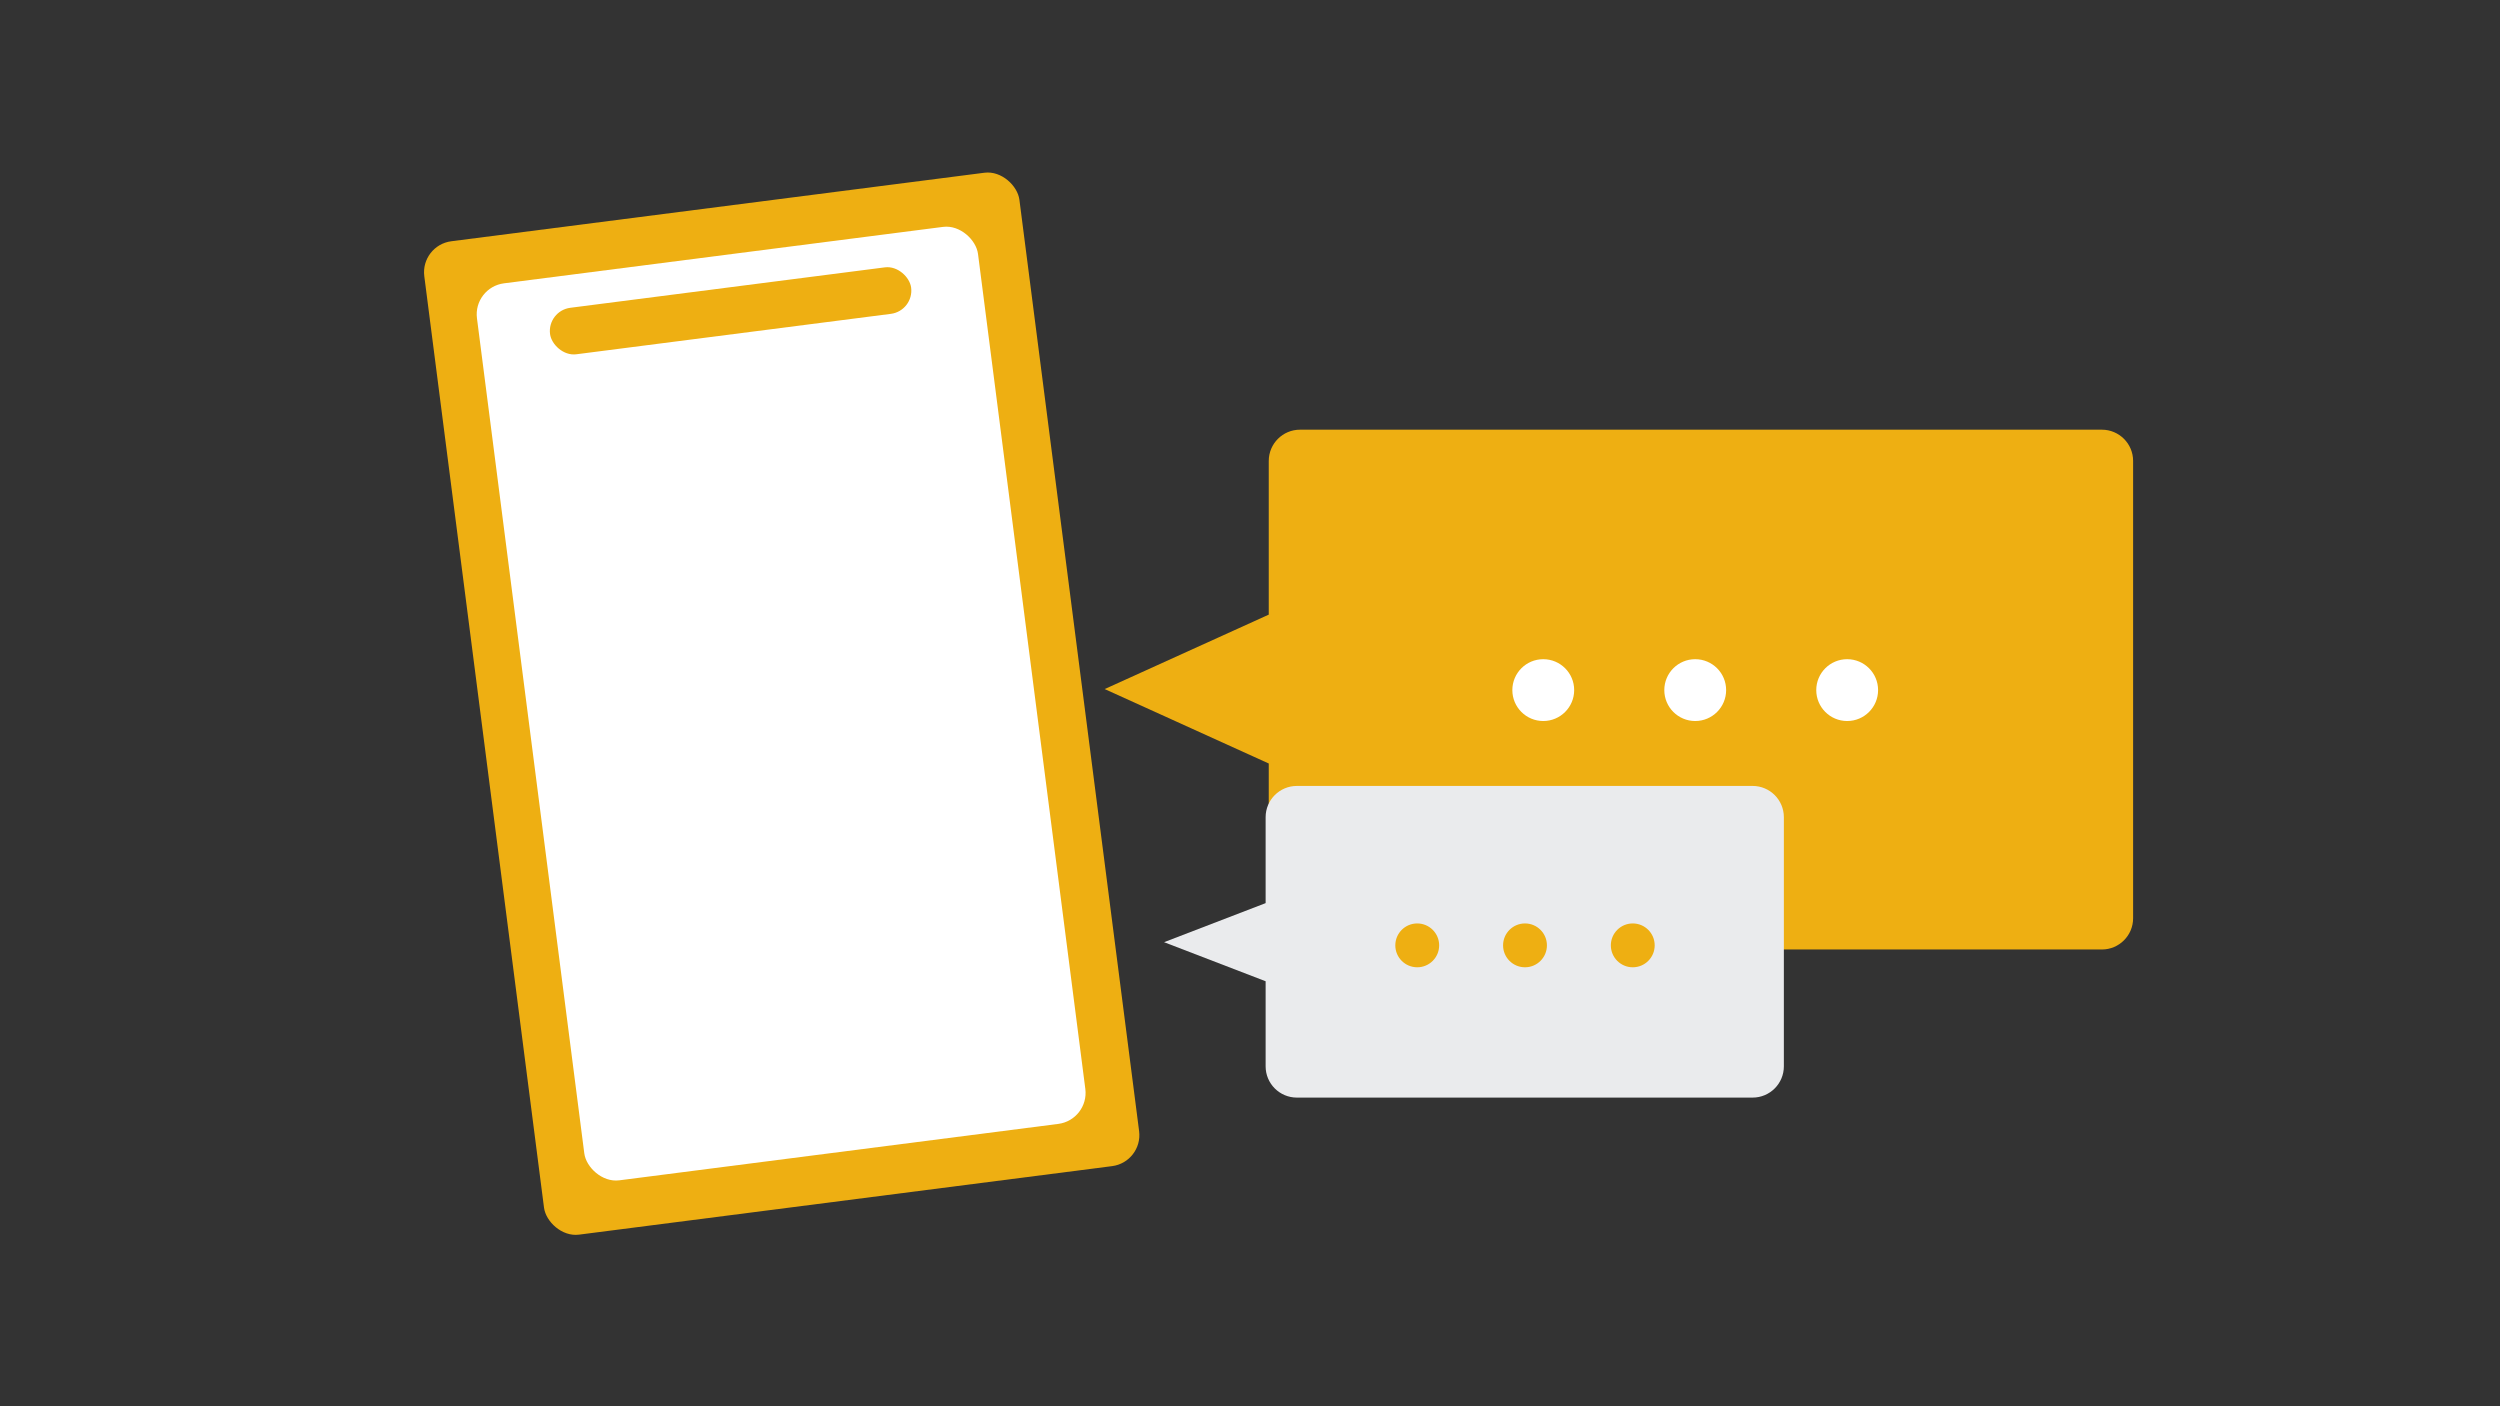 <?xml version="1.0" encoding="UTF-8"?> <svg xmlns="http://www.w3.org/2000/svg" width="1600" height="900" viewBox="0 0 1600 900" fill="none"><rect x="0" y="0" width="1600" height="900" fill="#333333" stroke="none"/><path fill-rule="evenodd" clip-rule="evenodd" d="M832.005 275C820.96 275 812.005 283.954 812.005 295V393.359L707 441L812.005 488.641V587.673C812.005 598.719 820.96 607.673 832.005 607.673H1345.19C1356.24 607.673 1365.19 598.719 1365.19 587.673V295C1365.19 283.954 1356.24 275 1345.19 275H832.005Z" fill="#EEAF12"></path><circle cx="987.687" cy="441.668" r="19.786" fill="white"></circle><circle cx="1084.94" cy="441.668" r="19.786" fill="white"></circle><circle cx="1182.19" cy="441.668" r="19.786" fill="white"></circle><path fill-rule="evenodd" clip-rule="evenodd" d="M1121.67 503C1132.72 503 1141.67 511.954 1141.67 523V682.46C1141.67 693.506 1132.72 702.46 1121.67 702.46H830C818.954 702.46 810 693.506 810 682.46L810 628L745 603L810 578L810 523C810 511.954 818.954 503 830 503H1121.67Z" fill="#EAEBED"></path><circle cx="907.031" cy="605.031" r="14.031" fill="#EEAF12"></circle><circle cx="976" cy="605.031" r="14.031" fill="#EEAF12"></circle><circle cx="1044.97" cy="605.031" r="14.031" fill="#EEAF12"></circle><rect x="269" y="156.953" width="384" height="641" rx="20" transform="rotate(-7.324 269 156.953)" fill="#EEAF12"></rect><rect x="302.707" y="183.875" width="323.301" height="578.805" rx="20" transform="rotate(-7.324 302.707 183.875)" fill="white"></rect><rect x="350.117" y="198.897" width="233" height="30" rx="15" transform="rotate(-7.324 350.117 198.897)" fill="#EEAF12"></rect></svg> 